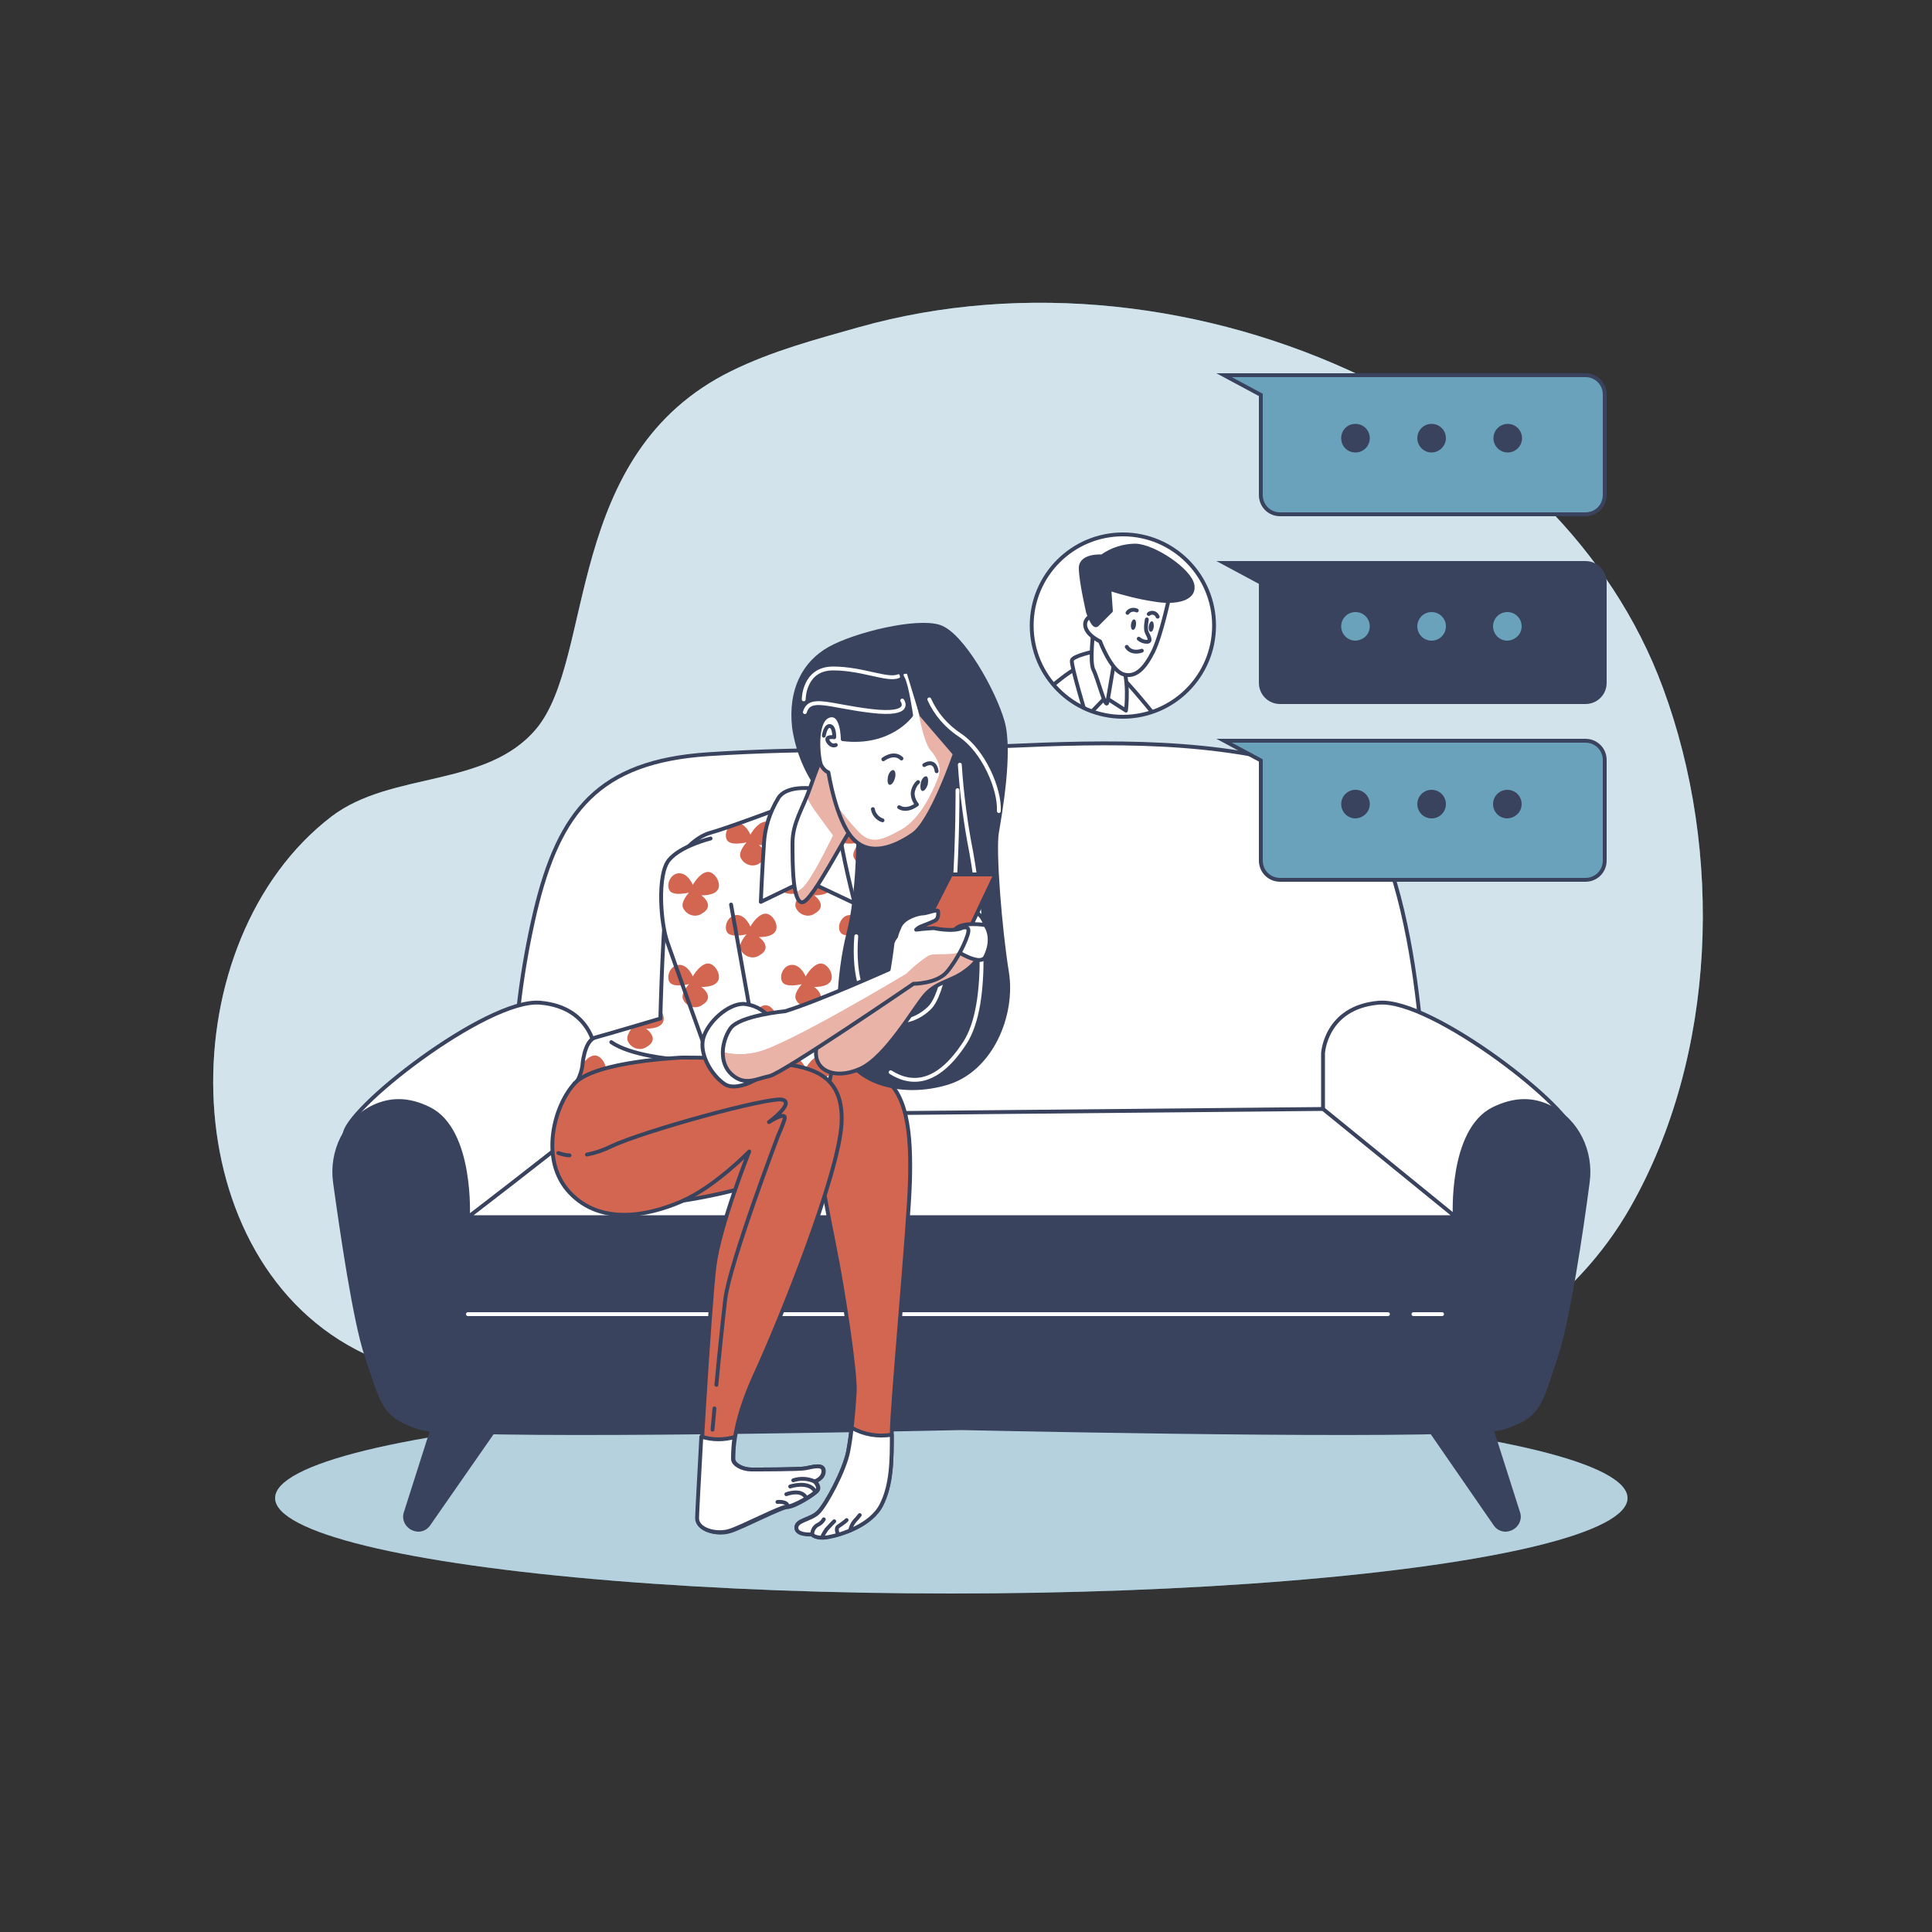 <?xml version="1.0" encoding="utf-8"?>
<!-- Generator: Adobe Illustrator 25.2.0, SVG Export Plug-In . SVG Version: 6.00 Build 0)  -->
<svg version="1.1" id="Warstwa_1" xmlns="http://www.w3.org/2000/svg" xmlns:xlink="http://www.w3.org/1999/xlink" x="0px" y="0px"
	 viewBox="0 0 500 500" style="enable-background:new 0 0 500 500;" xml:space="preserve">
<rect x="0" y="0" width="500" height="500" fill="#333333" stroke="none"/>
<style type="text/css">
	.st0{fill:#6AA2BC;}
	.st1{opacity:0.7;fill:#FFFFFF;enable-background:new    ;}
	.st2{opacity:0.5;fill:#FFFFFF;enable-background:new    ;}
	.st3{fill:#FFFFFF;stroke:#39435E;stroke-linecap:round;stroke-linejoin:round;}
	.st4{fill:#39435E;stroke:#39435E;stroke-linecap:round;stroke-linejoin:round;}
	.st5{fill:none;stroke:#FFFFFF;stroke-linecap:round;stroke-linejoin:round;}
	.st6{fill:#FFFFFF;}
	.st7{clip-path:url(#SVGID_2_);}
	.st8{fill:#39435E;}
	.st9{fill:none;stroke:#39435E;stroke-linecap:round;stroke-linejoin:round;}
	.st10{fill:none;stroke:#39435E;stroke-miterlimit:10;}
	.st11{fill:#6AA2BC;stroke:#39435E;stroke-miterlimit:10;}
	.st12{fill:#39435E;stroke:#39435E;stroke-miterlimit:10;}
	.st13{fill:#D36650;stroke:#39435E;stroke-linecap:round;stroke-linejoin:round;}
	.st14{clip-path:url(#SVGID_4_);}
	.st15{clip-path:url(#SVGID_6_);}
	.st16{fill:none;}
	.st17{fill:#D36650;}
	.st18{clip-path:url(#SVGID_8_);}
	.st19{clip-path:url(#SVGID_10_);}
	.st20{clip-path:url(#SVGID_12_);}
	.st21{clip-path:url(#SVGID_14_);}
	.st22{clip-path:url(#SVGID_16_);}
	.st23{clip-path:url(#SVGID_18_);}
</style>
<g id="freepik--background-simple--inject-805">
	<path class="st0" d="M421.9,312.5c22.5-39.5,24.1-92.2,8.5-134.4c-13.4-36.4-43.2-64.1-77.7-80.6c-40-19.2-87.6-24.9-130.5-12.8
		c-11.3,3.2-22.3,6.1-32.9,11.3c-43.6,21.4-35.2,74.2-50.5,92.6c-12.9,15.4-37.5,10.9-53,22.7c-41.8,32-41.9,112.7,6.4,138
		C143.5,376,366.1,410.5,421.9,312.5z"/>
	<path class="st1" d="M421.9,312.5c22.5-39.5,24.1-92.2,8.5-134.4c-13.4-36.4-43.2-64.1-77.7-80.6c-40-19.2-87.6-24.9-130.5-12.8
		c-11.3,3.2-22.3,6.1-32.9,11.3c-43.6,21.4-35.2,74.2-50.5,92.6c-12.9,15.4-37.5,10.9-53,22.7c-41.8,32-41.9,112.7,6.4,138
		C143.5,376,366.1,410.5,421.9,312.5z"/>
</g>
<g id="freepik--Floor--inject-805">
	<ellipse class="st0" cx="246.2" cy="387.7" rx="175" ry="24.7"/>
	<ellipse class="st2" cx="246.2" cy="387.7" rx="175" ry="24.7"/>
</g>
<g id="freepik--Couch--inject-805">
	<path class="st3" d="M368.6,280.1c0,0-1.9-72.5-27.5-80.6c-26.1-8.3-54.1-7.6-81.2-6.4c-25.5,1.2-51.3,0.4-76.8,2.1
		c-28.1,1.9-38.4,14.7-44.6,40.7c-3.4,14.5-5.3,29.3-5.6,44.2l-6.2,18.8h248.2L368.6,280.1z"/>
	<path class="st3" d="M154.2,288.8v-16.2c0,0-0.6-11.9-14.4-13.1s-51.3,28.1-50.6,34.4s7.5,50.6,11.9,52.5s15.6,10.7,25.6,5.7
		S154.2,288.8,154.2,288.8z"/>
	<path class="st3" d="M342.4,288.8v-16.2c0,0,0.6-11.9,14.4-13.1s51.2,28.1,50.6,34.4s-7.5,50.6-11.9,52.5s-15.6,10.6-25.6,5.6
		S342.4,288.8,342.4,288.8z"/>
	<path class="st3" d="M154.2,288.8c-1,1.1-2.1,2-3.3,2.9c-8.4,6.9-29.8,23.3-29.8,23.3h255.7l-34.4-28L154.2,288.8z"/>
	<polygon class="st4" points="121.1,315.1 121.1,340.9 376.6,340.9 376.8,315.1 	"/>
	<path class="st4" d="M113,366.4l-8,25.1c-0.6,1.7,0.4,3.6,2.2,4.2c0.3,0.1,0.7,0.2,1,0.2l0,0c1.1,0,2.1-0.5,2.7-1.4l19-27.3
		L113,366.4z"/>
	<path class="st4" d="M384.9,366.4l8,25.1c0.6,1.7-0.4,3.6-2.2,4.2c-0.3,0.1-0.7,0.2-1,0.2l0,0c-1.1,0-2.1-0.5-2.7-1.4L368,367
		L384.9,366.4z"/>
	<path class="st4" d="M401,286.5c-4.1-2-8.8-2.3-14.5,0.5c-11.3,5.6-10,28.1-10,28.1v25H121.1v-25c0,0,1.2-22.5-10-28.1
		c-5.6-2.8-10.3-2.5-14.5-0.5c-7.2,3.5-11,11.6-9.9,19.5c1.8,13,5.1,35.6,8.1,44.7c4.4,13.1,4.4,15.6,13.8,18.8
		c8.1,2.7,112.7,0.7,140.2,0.1c27.6,0.6,132.1,2.6,140.2-0.1c9.4-3.1,9.4-5.6,13.8-18.8c3-9.1,6.4-31.7,8.1-44.7
		C412,298.1,408.2,290,401,286.5z"/>
	<line class="st5" x1="365.8" y1="340.1" x2="373.2" y2="340.1"/>
	<line class="st5" x1="121.1" y1="340.1" x2="359.2" y2="340.1"/>
</g>
<g id="freepik--Chat--inject-805">
	<circle class="st6" cx="290.6" cy="161.9" r="23.6"/>
	<g>
		<g>
			<defs>
				<circle id="SVGID_1_" cx="290.6" cy="161.9" r="23.6"/>
			</defs>
			<clipPath id="SVGID_2_">
				<use xlink:href="#SVGID_1_"  style="overflow:visible;"/>
			</clipPath>
			<g class="st7">
				<path class="st3" d="M266.6,182.6c0,0,7.7-7.4,11.9-9.6s9.6,0.2,12.3,2.8s9.8,11.5,9.8,11.5h-36L266.6,182.6z"/>
				<path class="st3" d="M283.2,168.6c0,0-5.5,1.1-5.8,2.3s3.8,14.7,3.8,14.7l4.9-5.1l5.3,3.4c0,0,1.1-8.9-1.5-13
					C288.6,168.6,285.8,167.6,283.2,168.6z"/>
				<path class="st3" d="M283,163c0,0-1.1,8.3,0,10.4s3.2,10.6,3.6,8.3s2.1-12.4,2.1-12.4S287.5,162.4,283,163z"/>
				<path class="st3" d="M302.6,154.5c0,0-2.1,10-4.2,14.2s-4.5,6.8-7.7,5.8s-6-8.5-6-8.5s-2.8-1.3-3.6-3.2s0.2-3.2,2.6-4.1
					s0-4.7,1.1-7.7s8.3-0.6,10.4-0.2S302.6,154.5,302.6,154.5z"/>
				<path class="st8" d="M294,161.7c-0.1,0.8-0.4,1.3-0.8,1.3s-0.6-0.7-0.5-1.4s0.4-1.3,0.8-1.3S294.1,161,294,161.7z"/>
				<path class="st8" d="M298.6,162.2c-0.1,0.8-0.4,1.3-0.8,1.3s-0.6-0.7-0.5-1.4s0.4-1.3,0.8-1.3S298.6,161.4,298.6,162.2z"/>
				<path class="st9" d="M296.8,160.3c0,0-0.5,2.4,0,3.4s1.3,2.4,0,2.4c-0.8,0-1.5-0.3-2.1-0.8"/>
				<path class="st9" d="M295.5,168.4c0,0-2.6,1-3.9-1"/>
				<path class="st9" d="M291.8,158.6c0.5-0.8,1.6-1,2.4-0.6"/>
				<path class="st9" d="M297.3,158.9c0.6-0.5,1.5-0.4,2,0.2c0.1,0.1,0.2,0.3,0.3,0.5"/>
				<path class="st4" d="M287.1,152.4l0.4,5.7l-3.6,3.6c-0.9,0.9-2.3-3.2-2.3-3.2s-1.9-8.1-1.9-11.5s5.5-3,5.5-3
					c2.5-1.8,5.6-2.8,8.7-2.8c4.9,0.2,14,6.4,14.7,10.2s-4.7,4.7-9.8,3.8C294.8,154.6,290.9,153.6,287.1,152.4z"/>
			</g>
		</g>
	</g>
	<circle class="st10" cx="290.6" cy="161.9" r="23.6"/>
	<path class="st11" d="M326.3,97.1h-9.5l9.5,5.1v25.9c0,2.8,2.2,5,5,5h79c2.8,0,5-2.2,5-5v-26c0-2.8-2.2-5-5-5L326.3,97.1z"/>
	<path class="st8" d="M354.5,113.4c0-2-1.6-3.7-3.7-3.7s-3.7,1.6-3.7,3.7s1.6,3.7,3.7,3.7l0,0C352.9,117.1,354.5,115.4,354.5,113.4
		L354.5,113.4z"/>
	<path class="st8" d="M374.2,113.4c0-2-1.6-3.7-3.7-3.7c-2,0-3.7,1.6-3.7,3.7c0,2,1.6,3.7,3.7,3.7
		C372.5,117.1,374.2,115.4,374.2,113.4L374.2,113.4z"/>
	<circle class="st8" cx="390.2" cy="113.4" r="3.7"/>
	<path class="st11" d="M326.3,191.7h-9.5l9.5,5.1v25.9c0,2.8,2.2,5,5,5h79c2.8,0,5-2.2,5-5v-26c0-2.8-2.2-5-5-5H326.3z"/>
	<path class="st8" d="M354.5,208.1c0-2-1.6-3.7-3.7-3.7c-2,0-3.7,1.6-3.7,3.7c0,2,1.6,3.7,3.7,3.7l0,0
		C352.9,211.7,354.5,210.1,354.5,208.1z"/>
	<path class="st8" d="M374.2,208.1c0-2-1.6-3.7-3.7-3.7c-2,0-3.7,1.6-3.7,3.7c0,2,1.6,3.7,3.7,3.7S374.2,210.1,374.2,208.1
		L374.2,208.1z"/>
	<path class="st8" d="M393.8,208.1c0-2-1.6-3.7-3.7-3.7c-2,0-3.7,1.6-3.7,3.7c0,2,1.6,3.7,3.7,3.7
		C392.2,211.7,393.8,210.1,393.8,208.1z"/>
	<path class="st12" d="M326.3,145.7h-9.5l9.5,5.1v25.9c0,2.8,2.2,5,5,5h79c2.8,0,5-2.2,5-5v-26c0-2.8-2.2-5-5-5H326.3z"/>
	<path class="st0" d="M354.5,162.1c0-2-1.6-3.7-3.7-3.7c-2,0-3.7,1.6-3.7,3.7c0,2,1.6,3.7,3.7,3.7l0,0
		C352.9,165.7,354.5,164.1,354.5,162.1z"/>
	<path class="st0" d="M374.2,162.1c0-2-1.6-3.7-3.7-3.7c-2,0-3.7,1.6-3.7,3.7c0,2,1.6,3.7,3.7,3.7S374.2,164.1,374.2,162.1
		L374.2,162.1z"/>
	<path class="st0" d="M393.8,162.1c0-2-1.6-3.7-3.7-3.7c-2,0-3.7,1.6-3.7,3.7c0,2,1.6,3.7,3.7,3.7
		C392.2,165.7,393.8,164.1,393.8,162.1z"/>
</g>
<g id="freepik--Character--inject-805">
	<path class="st13" d="M204.8,276.7c0,0,13-1.7,21.7,1.3s9.3,16.3,9,27.7s-4.7,58.3-4.7,65s0,13.3-2.7,18.7s-10.3,7.7-13.7,8.3
		s-4.3-0.7-4.3-0.7s-4,0.3-4-1.7s3.7-2,5.7-4s6.7-10.7,7.7-15.7c0.9-5.1,1.4-10.2,1.7-15.3c0.3-5-3-26.7-5.3-38s-2.3-13-4.3-21
		S204.5,283.1,204.8,276.7z"/>
	<path class="st3" d="M230.8,371.3c-3.6,0.6-7.2,0-10.4-1.8c-0.2,2.1-0.5,4.2-0.9,6.2c-1,5-5.7,13.7-7.7,15.7s-5.7,2-5.7,4
		s4,1.7,4,1.7s1,1.3,4.3,0.7s11-3,13.7-8.3C230.8,384.2,230.8,377.8,230.8,371.3z"/>
	<path class="st9" d="M210.2,397.1c0-1,0.5-1.9,1.3-2.4c0.7-0.3,1.3-0.8,1.7-1.5"/>
	<path class="st9" d="M212.8,397.7c0.3-0.7,0.7-1.3,1.1-1.9c0.7-0.8,2-2.1,2-2.1"/>
	<path class="st9" d="M216.9,397.1c0,0-0.8-1.6,0.1-2.1c0.7-0.5,1.5-1,2.1-1.6"/>
	<path class="st9" d="M220,396.1c0.2-0.9,0.6-1.8,1.2-2.5c0.5-0.5,0.9-1,1.3-1.5"/>
	<path class="st13" d="M169.8,311.7c0,0,15.7-1.7,27-5.7s17.3-6,19.3-14s-2-14.7-14.3-15.3s-30,0.7-35.3,12.3
		S162.2,307.7,169.8,311.7z"/>
	<path class="st6" d="M202.9,208.8c0,0-14.9,5.6-19,6.7s-9.3,6-10.8,12.7s-2.2,35.4-2.2,35.4s-13.8,4.1-16.8,4.9s-3.4,7.5-3.4,7.5
		c-0.2,1.2-0.6,2.3-1.1,3.4l-0.8,1.1c0,0-2.6-1.1,14.9,2.6s45.8,1.5,45.8,1.5s4.1,0.4,5.2-4.8s2.2-12.7,3.7-14.9s3-4.5,3-11.2
		s4.1-25.7,3.7-32.4s-6.3-11.2-13-12.3S202.9,208.8,202.9,208.8z"/>
	<g>
		<g>
			<defs>
				<path id="SVGID_3_" d="M202.9,208.8c0,0-14.9,5.6-19,6.7s-9.3,6-10.8,12.7s-2.2,35.4-2.2,35.4s-13.8,4.1-16.8,4.9
					s-3.4,7.5-3.4,7.5c-0.2,1.2-0.6,2.3-1.1,3.4l-0.8,1.1c0,0-2.6-1.1,14.9,2.6s45.8,1.5,45.8,1.5s4.1,0.4,5.2-4.8
					s2.2-12.7,3.7-14.9s3-4.5,3-11.2s4.1-25.7,3.7-32.4s-6.3-11.2-13-12.3S202.9,208.8,202.9,208.8z"/>
			</defs>
			<clipPath id="SVGID_4_">
				<use xlink:href="#SVGID_3_"  style="overflow:visible;"/>
			</clipPath>
			<g class="st14">
				<g>
					<g>
						<defs>
							<path id="SVGID_5_" d="M202.9,208.8c0,0-14.9,5.6-19,6.7s-9.3,6-10.8,12.7s-2.2,35.4-2.2,35.4s-13.8,4.1-16.8,4.9
								s-3.4,7.5-3.4,7.5c-0.2,1.2-0.6,2.3-1.1,3.4l-0.8,1.1c0,0-2.6-1.1,14.9,2.6s45.8,1.5,45.8,1.5s4.1,0.4,5.2-4.8
								s2.2-12.7,3.7-14.9s3-4.5,3-11.2s4.1-25.7,3.7-32.4s-6.3-11.2-13-12.3S202.9,208.8,202.9,208.8z"/>
						</defs>
						<clipPath id="SVGID_6_">
							<use xlink:href="#SVGID_5_"  style="overflow:visible;"/>
						</clipPath>
						<g class="st15">
							<rect x="216.2" y="200.7" class="st16" width="29.2" height="23.8"/>
							<rect x="216.2" y="200.7" class="st6" width="29.2" height="23.8"/>
							<path class="st17" d="M223.5,216c0,0-1.2-3-3.5-3s-3.5,3-2.5,4.5s5,0.5,5,0.5s-2.3,2.5-1.5,4c0.8,1.7,2.9,2.5,4.6,1.6
								c0.3-0.2,0.6-0.4,0.9-0.6c2.5-2-0.8-4.3-0.8-4.3s3.3,0.2,4.3-1.5s-1-5-3-4.5S223.5,216,223.5,216z"/>
							<path class="st17" d="M237.8,205.2c0,0-1.2-3-3.5-3s-3.5,3-2.5,4.5s5,0.5,5,0.5s-2.3,2.5-1.5,4c0.8,1.7,2.9,2.5,4.6,1.6
								c0.3-0.2,0.6-0.4,0.9-0.6c2.5-2-0.8-4.3-0.8-4.3s3.3,0.2,4.3-1.5s-1-5-3-4.5S237.8,205.2,237.8,205.2z"/>
							<rect x="216.2" y="224.5" class="st16" width="29.2" height="23.8"/>
							<rect x="216.2" y="224.5" class="st6" width="29.2" height="23.8"/>
							<path class="st17" d="M223.5,239.8c0,0-1.2-3-3.5-3s-3.5,3-2.5,4.5s5,0.5,5,0.5s-2.3,2.5-1.5,4c0.8,1.7,2.9,2.5,4.6,1.6
								c0.3-0.2,0.6-0.4,0.9-0.6c2.5-2-0.8-4.3-0.8-4.3s3.3,0.3,4.3-1.5s-1-5-3-4.5S223.5,239.8,223.5,239.8z"/>
							<path class="st17" d="M237.8,229c0,0-1.2-3-3.5-3s-3.5,3-2.5,4.5s5,0.5,5,0.5s-2.3,2.5-1.5,4c0.8,1.7,2.9,2.5,4.6,1.6
								c0.3-0.2,0.6-0.4,0.9-0.6c2.5-2-0.8-4.3-0.8-4.3s3.3,0.2,4.3-1.5s-1-5-3-4.5S237.8,229,237.8,229z"/>
							<rect x="216.2" y="248.2" class="st16" width="29.2" height="23.7"/>
							<rect x="216.2" y="248.2" class="st6" width="29.2" height="23.7"/>
							<path class="st17" d="M223.5,263.5c0,0-1.2-3-3.5-3s-3.5,3-2.5,4.5s5,0.5,5,0.5s-2.3,2.5-1.5,4c0.8,1.7,2.9,2.5,4.6,1.6
								c0.3-0.2,0.6-0.4,0.9-0.6c2.5-2-0.8-4.3-0.8-4.3s3.3,0.2,4.3-1.5s-1-5-3-4.5S223.5,263.5,223.5,263.5z"/>
							<path class="st17" d="M237.8,252.7c0,0-1.2-3-3.5-3s-3.5,3-2.5,4.5s5,0.5,5,0.5s-2.3,2.5-1.5,4c0.8,1.7,2.9,2.5,4.6,1.6
								c0.3-0.2,0.6-0.4,0.9-0.6c2.5-2-0.8-4.3-0.8-4.3s3.3,0.2,4.3-1.5s-1-5-3-4.5S237.8,252.7,237.8,252.7z"/>
							<rect x="216.2" y="272" class="st16" width="29.2" height="23.8"/>
							<rect x="216.2" y="272" class="st6" width="29.2" height="23.8"/>
							<path class="st17" d="M223.5,287.3c0,0-1.2-3-3.5-3s-3.5,3-2.5,4.5s5,0.5,5,0.5s-2.3,2.5-1.5,4c0.8,1.7,2.9,2.5,4.6,1.6
								c0.3-0.2,0.6-0.4,0.9-0.6c2.5-2-0.8-4.3-0.8-4.3s3.3,0.2,4.3-1.5s-1-5-3-4.5S223.5,287.3,223.5,287.3z"/>
							<path class="st17" d="M237.8,276.5c0,0-1.2-3-3.5-3s-3.5,3-2.5,4.5s5,0.5,5,0.5s-2.3,2.5-1.5,4c0.8,1.7,2.9,2.5,4.6,1.6
								c0.3-0.2,0.6-0.4,0.9-0.6c2.5-2-0.8-4.3-0.8-4.3s3.3,0.2,4.3-1.5s-1-5-3-4.5S237.8,276.5,237.8,276.5z"/>
							<rect x="187" y="200.7" class="st16" width="29.2" height="23.8"/>
							<rect x="187" y="200.7" class="st6" width="29.2" height="23.8"/>
							<path class="st17" d="M194.2,216c0,0-1.2-3-3.5-3s-3.5,3-2.5,4.5s5,0.5,5,0.5s-2.3,2.5-1.5,4c0.8,1.7,2.9,2.5,4.6,1.6
								c0.3-0.2,0.6-0.4,0.9-0.6c2.5-2-0.8-4.3-0.8-4.3s3.3,0.2,4.3-1.5s-1-5-3-4.5S194.2,216,194.2,216z"/>
							<path class="st17" d="M208.5,205.2c0,0-1.2-3-3.5-3s-3.5,3-2.5,4.5s5,0.5,5,0.5s-2.3,2.5-1.5,4c0.8,1.7,2.9,2.5,4.6,1.6
								c0.3-0.2,0.6-0.4,0.9-0.6c2.5-2-0.8-4.3-0.8-4.3s3.3,0.2,4.3-1.5s-1-5-3-4.5S208.5,205.2,208.5,205.2z"/>
							<rect x="187" y="224.5" class="st16" width="29.2" height="23.8"/>
							<rect x="187" y="224.5" class="st6" width="29.2" height="23.8"/>
							<path class="st17" d="M194.2,239.8c0,0-1.2-3-3.5-3s-3.5,3-2.5,4.5s5,0.5,5,0.5s-2.3,2.5-1.5,4c0.8,1.7,2.9,2.5,4.6,1.6
								c0.3-0.2,0.6-0.4,0.9-0.6c2.5-2-0.8-4.3-0.8-4.3s3.3,0.2,4.3-1.5s-1-5-3-4.5S194.2,239.8,194.2,239.8z"/>
							<path class="st17" d="M208.5,229c0,0-1.2-3-3.5-3s-3.5,3-2.5,4.5s5,0.5,5,0.5s-2.3,2.5-1.5,4c0.8,1.7,2.9,2.5,4.6,1.6
								c0.3-0.2,0.6-0.4,0.9-0.6c2.5-2-0.8-4.3-0.8-4.3s3.3,0.2,4.3-1.5s-1-5-3-4.5S208.5,229,208.5,229z"/>
							<rect x="187" y="248.2" class="st16" width="29.2" height="23.7"/>
							<rect x="187" y="248.2" class="st6" width="29.2" height="23.7"/>
							<path class="st17" d="M194.2,263.5c0,0-1.2-3-3.5-3s-3.5,3-2.5,4.5s5,0.5,5,0.5s-2.3,2.5-1.5,4c0.8,1.7,2.9,2.5,4.6,1.6
								c0.3-0.2,0.6-0.4,0.9-0.6c2.5-2-0.8-4.3-0.8-4.3s3.3,0.2,4.3-1.5s-1-5-3-4.5S194.2,263.5,194.2,263.5z"/>
							<path class="st17" d="M208.5,252.7c0,0-1.2-3-3.5-3s-3.5,3-2.5,4.5s5,0.5,5,0.5s-2.3,2.5-1.5,4c0.8,1.7,2.9,2.5,4.6,1.6
								c0.3-0.2,0.6-0.4,0.9-0.6c2.5-2-0.8-4.3-0.8-4.3s3.3,0.2,4.3-1.5s-1-5-3-4.5S208.5,252.7,208.5,252.7z"/>
							<rect x="187" y="272" class="st16" width="29.2" height="23.8"/>
							<rect x="187" y="272" class="st6" width="29.2" height="23.8"/>
							<path class="st17" d="M194.2,287.3c0,0-1.2-3-3.5-3s-3.5,3-2.5,4.5s5,0.5,5,0.5s-2.3,2.5-1.5,4c0.8,1.7,2.9,2.5,4.6,1.6
								c0.3-0.2,0.6-0.4,0.9-0.6c2.5-2-0.8-4.3-0.8-4.3s3.3,0.2,4.3-1.5s-1-5-3-4.5S194.2,287.3,194.2,287.3z"/>
							<path class="st17" d="M208.5,276.5c0,0-1.2-3-3.5-3s-3.5,3-2.5,4.5s5,0.5,5,0.5s-2.3,2.5-1.5,4c0.8,1.7,2.9,2.5,4.6,1.6
								c0.3-0.2,0.6-0.4,0.9-0.6c2.5-2-0.8-4.3-0.8-4.3s3.3,0.2,4.3-1.5s-1-5-3-4.5S208.5,276.5,208.5,276.5z"/>
							<rect x="157.8" y="200.7" class="st16" width="29.2" height="23.8"/>
							<rect x="157.8" y="200.7" class="st6" width="29.2" height="23.8"/>
							<path class="st17" d="M165,216c0,0-1.2-3-3.5-3s-3.5,3-2.5,4.5s5,0.5,5,0.5s-2.3,2.5-1.5,4c0.8,1.7,2.9,2.5,4.6,1.6
								c0.3-0.2,0.6-0.4,0.9-0.6c2.5-2-0.8-4.3-0.8-4.3s3.3,0.2,4.3-1.5s-1-5-3-4.5S165,216,165,216z"/>
							<path class="st17" d="M179.3,205.2c0,0-1.2-3-3.5-3s-3.5,3-2.5,4.5s5,0.5,5,0.5s-2.3,2.5-1.5,4c0.8,1.7,2.9,2.5,4.6,1.6
								c0.3-0.2,0.6-0.4,0.9-0.6c2.5-2-0.8-4.3-0.8-4.3s3.3,0.2,4.3-1.5s-1-5-3-4.5S179.3,205.2,179.3,205.2z"/>
							<rect x="157.8" y="224.5" class="st16" width="29.2" height="23.8"/>
							<rect x="157.8" y="224.5" class="st6" width="29.2" height="23.8"/>
							<path class="st17" d="M165,239.8c0,0-1.2-3-3.5-3s-3.5,3-2.5,4.5s5,0.5,5,0.5s-2.3,2.5-1.5,4c0.8,1.7,2.9,2.5,4.6,1.6
								c0.3-0.2,0.6-0.4,0.9-0.6c2.5-2-0.8-4.3-0.8-4.3s3.3,0.2,4.3-1.5s-1-5-3-4.5S165,239.8,165,239.8z"/>
							<path class="st17" d="M179.3,229c0,0-1.2-3-3.5-3s-3.5,3-2.5,4.5s5,0.5,5,0.5s-2.3,2.5-1.5,4c0.8,1.7,2.9,2.5,4.6,1.6
								c0.3-0.2,0.6-0.4,0.9-0.6c2.5-2-0.8-4.3-0.8-4.3s3.3,0.2,4.3-1.5s-1-5-3-4.5S179.3,229,179.3,229z"/>
							<rect x="157.8" y="248.2" class="st16" width="29.2" height="23.7"/>
							<rect x="157.8" y="248.2" class="st6" width="29.2" height="23.7"/>
							<path class="st17" d="M165,263.5c0,0-1.2-3-3.5-3s-3.5,3-2.5,4.5s5,0.5,5,0.5s-2.3,2.5-1.5,4c0.8,1.7,2.9,2.5,4.6,1.6
								c0.3-0.2,0.6-0.4,0.9-0.6c2.5-2-0.8-4.3-0.8-4.3s3.3,0.2,4.3-1.5s-1-5-3-4.5S165,263.5,165,263.5z"/>
							<path class="st17" d="M179.3,252.7c0,0-1.2-3-3.5-3s-3.5,3-2.5,4.5s5,0.5,5,0.5s-2.3,2.5-1.5,4c0.8,1.7,2.9,2.5,4.6,1.6
								c0.3-0.2,0.6-0.4,0.9-0.6c2.5-2-0.8-4.3-0.8-4.3s3.3,0.2,4.3-1.5s-1-5-3-4.5S179.3,252.7,179.3,252.7z"/>
							<rect x="157.8" y="272" class="st16" width="29.2" height="23.8"/>
							<rect x="157.8" y="272" class="st6" width="29.2" height="23.8"/>
							<path class="st17" d="M165,287.3c0,0-1.2-3-3.5-3s-3.5,3-2.5,4.5s5,0.5,5,0.5s-2.3,2.5-1.5,4c0.8,1.7,2.9,2.5,4.6,1.6
								c0.3-0.2,0.6-0.4,0.9-0.6c2.5-2-0.8-4.3-0.8-4.3s3.3,0.2,4.3-1.5s-1-5-3-4.5S165,287.3,165,287.3z"/>
							<path class="st17" d="M179.3,276.5c0,0-1.2-3-3.5-3s-3.5,3-2.5,4.5s5,0.5,5,0.5s-2.3,2.5-1.5,4c0.8,1.7,2.9,2.5,4.6,1.6
								c0.3-0.2,0.6-0.4,0.9-0.6c2.5-2-0.8-4.3-0.8-4.3s3.3,0.2,4.3-1.5s-1-5-3-4.5S179.3,276.5,179.3,276.5z"/>
							<rect x="128.5" y="200.7" class="st16" width="29.2" height="23.8"/>
							<rect x="128.5" y="200.7" class="st6" width="29.2" height="23.8"/>
							<path class="st17" d="M135.8,216c0,0-1.2-3-3.5-3s-3.5,3-2.5,4.5s5,0.5,5,0.5s-2.3,2.5-1.5,4c0.8,1.7,2.9,2.5,4.6,1.6
								c0.3-0.2,0.6-0.4,0.9-0.6c2.5-2-0.8-4.3-0.8-4.3s3.3,0.2,4.3-1.5s-1-5-3-4.5S135.8,216,135.8,216z"/>
							<path class="st17" d="M150,205.2c0,0-1.2-3-3.5-3s-3.5,3-2.5,4.5s5,0.5,5,0.5s-2.3,2.5-1.5,4c0.8,1.7,2.9,2.5,4.6,1.6
								c0.3-0.2,0.6-0.4,0.9-0.6c2.5-2-0.8-4.3-0.8-4.3s3.3,0.2,4.3-1.5s-1-5-3-4.5S150,205.2,150,205.2z"/>
							<rect x="128.5" y="224.5" class="st16" width="29.2" height="23.8"/>
							<rect x="128.5" y="224.5" class="st6" width="29.2" height="23.8"/>
							<path class="st17" d="M135.8,239.8c0,0-1.2-3-3.5-3s-3.5,3-2.5,4.5s5,0.5,5,0.5s-2.3,2.5-1.5,4c0.8,1.7,2.9,2.5,4.6,1.6
								c0.3-0.2,0.6-0.4,0.9-0.6c2.5-2-0.8-4.3-0.8-4.3s3.3,0.2,4.3-1.5s-1-5-3-4.5S135.8,239.8,135.8,239.8z"/>
							<path class="st17" d="M150,229c0,0-1.2-3-3.5-3s-3.5,3-2.5,4.5s5,0.5,5,0.5s-2.3,2.5-1.5,4c0.8,1.7,2.9,2.5,4.6,1.6
								c0.3-0.2,0.6-0.4,0.9-0.6c2.5-2-0.8-4.3-0.8-4.3s3.3,0.2,4.3-1.5s-1-5-3-4.5S150,229,150,229z"/>
							<rect x="128.5" y="248.2" class="st16" width="29.2" height="23.7"/>
							<rect x="128.5" y="248.2" class="st6" width="29.2" height="23.7"/>
							<path class="st17" d="M135.8,263.5c0,0-1.2-3-3.5-3s-3.5,3-2.5,4.5s5,0.5,5,0.5s-2.3,2.5-1.5,4c0.8,1.7,2.9,2.5,4.6,1.6
								c0.3-0.2,0.6-0.4,0.9-0.6c2.5-2-0.8-4.3-0.8-4.3s3.3,0.2,4.3-1.5s-1-5-3-4.5S135.8,263.5,135.8,263.5z"/>
							<path class="st17" d="M150,252.7c0,0-1.2-3-3.5-3s-3.5,3-2.5,4.5s5,0.5,5,0.5s-2.3,2.5-1.5,4c0.8,1.7,2.9,2.5,4.6,1.6
								c0.3-0.2,0.6-0.4,0.9-0.6c2.5-2-0.8-4.3-0.8-4.3s3.3,0.2,4.3-1.5s-1-5-3-4.5S150,252.7,150,252.7z"/>
							<rect x="128.5" y="272" class="st16" width="29.2" height="23.8"/>
							<rect x="128.5" y="272" class="st6" width="29.2" height="23.8"/>
							<path class="st17" d="M135.8,287.3c0,0-1.2-3-3.5-3s-3.5,3-2.5,4.5s5,0.5,5,0.5s-2.3,2.5-1.5,4c0.8,1.7,2.9,2.5,4.6,1.6
								c0.3-0.2,0.6-0.4,0.9-0.6c2.5-2-0.8-4.3-0.8-4.3s3.3,0.2,4.3-1.5s-1-5-3-4.5S135.8,287.3,135.8,287.3z"/>
							<path class="st17" d="M150,276.5c0,0-1.2-3-3.5-3s-3.5,3-2.5,4.5s5,0.5,5,0.5s-2.3,2.5-1.5,4c0.8,1.7,2.9,2.5,4.6,1.6
								c0.3-0.2,0.6-0.4,0.9-0.6c2.5-2-0.8-4.3-0.8-4.3s3.3,0.2,4.3-1.5s-1-5-3-4.5S150,276.5,150,276.5z"/>
						</g>
					</g>
				</g>
			</g>
		</g>
	</g>
	<path class="st9" d="M202.9,208.8c0,0-14.9,5.6-19,6.7s-9.3,6-10.8,12.7s-2.2,35.4-2.2,35.4s-13.8,4.1-16.8,4.9s-3.4,7.5-3.4,7.5
		c-0.2,1.2-0.6,2.3-1.1,3.4l-0.8,1.1c0,0-2.6-1.1,14.9,2.6s45.8,1.5,45.8,1.5s4.1,0.4,5.2-4.8s2.2-12.7,3.7-14.9s3-4.5,3-11.2
		s4.1-25.7,3.7-32.4s-6.3-11.2-13-12.3S202.9,208.8,202.9,208.8z"/>
	<path class="st9" d="M174.2,274.1c0,0-11.1-0.9-16-4.4"/>
	<path class="st3" d="M209.6,204c0,0-6.3-0.7-8.2,2.6c-2.2,3.6-3.5,7.7-3.7,11.9c-0.4,5.6-0.8,14.9-0.8,14.9l11.6-5.6l12.7,6
		c0,0-3.4-13-4.1-19.8S213.7,203.2,209.6,204z"/>
	<path class="st4" d="M212.6,205.1c-3.8-4.9-6.2-10.7-7.1-16.8c-1.1-9.7,2.6-16.8,9.3-20.5s22.4-7.5,28.3-5.6s14.2,16.8,16.4,24.6
		s-0.7,23.9-1.5,28.7s0.8,25,2.6,36.1s-4.1,25.3-15.6,28.7s-23.5,0-26.5-8.2c-2.2-6-1.5-20.5,1.1-30.6s2.6-25.3,2.6-29.8
		S212.6,205.1,212.6,205.1z"/>
	<path class="st5" d="M233.5,181.3c0,0,3,4-8,2.7s-15.9-4-17.2,0.3"/>
	<path class="st5" d="M208,181c0,0,0-8,7.6-8s14.1,3.2,16.9,2"/>
	<path class="st5" d="M240.5,181c1.7,3.8,4.5,7,8,9.3c6,4,10.3,13.9,10,19.6"/>
	<path class="st5" d="M248.4,197.9c0.5,7.7,1.5,15.3,3,22.9c2.6,14.9,5,38.8-1.7,49.1s-13.3,11.3-19.2,7.6"/>
	<path class="st5" d="M247.8,204.5c0,0,0.3,49.1-7.3,56.4s-20.6,3.6-18.9-18.6"/>
	<path class="st6" d="M213.3,194.3c0,0-1.9,4.5-3.7,9.7s-4.5,8.9-4.5,14.2s0,15.6,2.6,15.3s11.6-18.3,12.7-19s-3.7-9.7-3.7-14.2
		C216.8,197.8,215.5,195.4,213.3,194.3z"/>
	<g>
		<g>
			<defs>
				<path id="SVGID_7_" d="M213.3,194.3c0,0-1.9,4.5-3.7,9.7s-4.5,8.9-4.5,14.2s0,15.6,2.6,15.3s11.6-18.3,12.7-19
					s-3.7-9.7-3.7-14.2C216.8,197.8,215.5,195.4,213.3,194.3z"/>
			</defs>
			<clipPath id="SVGID_8_">
				<use xlink:href="#SVGID_7_"  style="overflow:visible;"/>
			</clipPath>
			<g class="st18">
				<path class="st17" d="M216.6,200.2c0.1-2.5-1.2-4.8-3.4-6c0,0-1.9,4.5-3.7,9.7c-0.3,0.7-0.5,1.4-0.8,2.1c0.7,1.5,1.6,3,2.6,4.3
					l4.3,5.9c0,0-4.4,9.3-7.1,12.7c-0.7,0.9-1.6,1.6-2.6,2.1c0.4,1.5,0.9,2.4,1.8,2.3c2.6-0.4,11.6-18.3,12.7-19
					S216.6,204.7,216.6,200.2z"/>
				<path class="st2" d="M216.6,200.2c0.1-2.5-1.2-4.8-3.4-6c0,0-1.9,4.5-3.7,9.7c-0.3,0.7-0.5,1.4-0.8,2.1c0.7,1.5,1.6,3,2.6,4.3
					l4.3,5.9c0,0-4.4,9.3-7.1,12.7c-0.7,0.9-1.6,1.6-2.6,2.1c0.4,1.5,0.9,2.4,1.8,2.3c2.6-0.4,11.6-18.3,12.7-19
					S216.6,204.7,216.6,200.2z"/>
			</g>
		</g>
	</g>
	<path class="st9" d="M213.3,194.3c0,0-1.9,4.5-3.7,9.7s-4.5,8.9-4.5,14.2s0,15.6,2.6,15.3s11.6-18.3,12.7-19s-3.7-9.7-3.7-14.2
		C216.8,197.8,215.5,195.4,213.3,194.3z"/>
	<path class="st13" d="M176.5,273.7c0,0-22.3,0.9-27.7,6.6s-9.3,20-1.3,28.4s20,6,28.7,2.3s17.7-13,17.7-13s-7.7,19.3-9,29.7
		s-4.3,62.3-4.3,65.3s5,4.3,8.3,3.3s13.3-6.3,15-6.3s7-3.3,7.7-4.3s-0.7-2.3-0.7-2.3s2.3-0.7,2.3-2.7s-3-1-4.7-0.7s-11.7,0.3-14,0.3
		s-4.7-1.3-4.7-2.7s-0.3-9,5.7-22s21.7-51.7,22.3-65s-8.7-14.7-19-15.7S184.8,273.7,176.5,273.7z"/>
	<path class="st9" d="M184.9,364.5l-0.5,5.5"/>
	<path class="st9" d="M151.9,298.8c2.1-0.4,4.2-1.1,6.2-2.1c8.4-4,41.2-13,44.4-12.1s-3.5,5.8-3.5,5.8s4.9-3.2,4-0.6
		c-0.5,1.5-1.1,2.9-1.7,4.3c0,0-12.4,32.6-13.6,42.1c-0.6,5.1-1.6,14.6-2.3,22.2"/>
	<path class="st9" d="M144.5,298.4c0.9,0.3,1.9,0.6,2.9,0.6"/>
	<path class="st3" d="M211.5,385.7c0.7-1-0.7-2.3-0.7-2.3s2.3-0.7,2.3-2.7s-3-1-4.7-0.7s-11.7,0.3-14,0.3s-4.7-1.3-4.7-2.7
		c0-1.9,0.1-3.8,0.4-5.7c-2.8,0.8-5.8,0.8-8.6-0.1c-0.6,11-1.1,20-1.1,21.1c0,3,5,4.3,8.3,3.3s13.3-6.3,15-6.3
		S210.8,386.7,211.5,385.7z"/>
	<path class="st9" d="M210.8,383.4c-1.7-0.8-3.7-0.9-5.5-0.3"/>
	<path class="st9" d="M204.5,384.7c0,0,4.8-1.6,6.5,1.3"/>
	<path class="st9" d="M203.5,386.7c0,0,3.6-1.4,5,0.7"/>
	<path class="st9" d="M201.2,388.7c0,0,2.7-0.3,2.7,1.3"/>
	<path class="st6" d="M218.1,191.3c0,0,0-7.4-3.7-6s-2.6,11.2-1.9,12.7c0.4,0.8,1,1.5,1.9,1.9c0,0,1.9,12.3,6.3,17.1
		s10.8,2.2,15.6-1.1s10.8-20.8,10.8-20.8l-8.6-10l-3.4-11.2c0,0-2.6-0.4-1.5,1.5s2.2,9.7,2.2,9.7S230.4,192.8,218.1,191.3z"/>
	<g>
		<g>
			<defs>
				<path id="SVGID_9_" d="M218.1,191.3c0,0,0-7.4-3.7-6s-2.6,11.2-1.9,12.7c0.4,0.8,1,1.5,1.9,1.9c0,0,1.9,12.3,6.3,17.1
					s10.8,2.2,15.6-1.1s10.8-20.8,10.8-20.8l-8.6-10l-3.4-11.2c0,0-2.6-0.4-1.5,1.5s2.2,9.7,2.2,9.7S230.4,192.8,218.1,191.3z"/>
			</defs>
			<clipPath id="SVGID_10_">
				<use xlink:href="#SVGID_9_"  style="overflow:visible;"/>
			</clipPath>
			<g class="st19">
				<path class="st17" d="M238.6,185l-1.3-4.4l-0.1,1c0,0,1.6,10.2,3.6,12.5s3,4.6,2,7.2s-4.3,10.5-9.5,13.4s-7.9,3.9-11.1,0.6
					c-2-2.1-3.9-4.4-5.7-6.8c1,3.2,2.4,6.5,4.3,8.5c4.5,4.9,10.8,2.2,15.6-1.1s10.8-21,10.8-21L238.6,185z"/>
				<path class="st2" d="M238.6,185l-1.3-4.4l-0.1,1c0,0,1.6,10.2,3.6,12.5s3,4.6,2,7.2s-4.3,10.5-9.5,13.4s-7.9,3.9-11.1,0.6
					c-2-2.1-3.9-4.4-5.7-6.8c1,3.2,2.4,6.5,4.3,8.5c4.5,4.9,10.8,2.2,15.6-1.1s10.8-21,10.8-21L238.6,185z"/>
			</g>
		</g>
	</g>
	<path class="st9" d="M218.1,191.3c0,0,0-7.4-3.7-6s-2.6,11.2-1.9,12.7c0.4,0.8,1,1.5,1.9,1.9c0,0,1.9,12.3,6.3,17.1
		s10.8,2.2,15.6-1.1s10.8-20.8,10.8-20.8l-8.6-10l-3.4-11.2c0,0-2.6-0.4-1.5,1.5s2.2,9.7,2.2,9.7S230.4,192.8,218.1,191.3z"/>
	<path class="st8" d="M231.6,201.4c-0.3,1.1-0.9,1.8-1.4,1.7s-0.6-1.1-0.4-2.1s0.9-1.8,1.4-1.7S231.9,200.4,231.6,201.4z"/>
	<path class="st8" d="M240.1,203c-0.3,1-0.9,1.8-1.4,1.7s-0.6-1.1-0.4-2.1s0.9-1.8,1.4-1.7S240.3,202,240.1,203z"/>
	<path class="st9" d="M228.6,196.5c0,0,2.7-2.1,4.7-0.2"/>
	<path class="st9" d="M239.2,198c0,0,2.7-1.8,3.2,1.6"/>
	<path class="st9" d="M237.6,202.4c-0.8,0.7-1.3,1.8-1.4,2.9c0,1,0.4,2.1,1.1,2.9c0,0-2.5,2-4.6,0.7"/>
	<path class="st9" d="M225.9,209.4c0.2,1.3,1.2,2.5,2.5,2.9"/>
	<path class="st9" d="M213.2,190.4c0,0,0.4-2.7,1.6-2.5s1.1,2.9,1.1,2.9s-2.5-0.4-1.6,1.1s2,0.9,2,0.9"/>
	<path class="st6" d="M183.9,217c0,0-7.8,1.9-10.8,5.6s-2.2,16-0.4,21.2s10.1,28.3,10.1,28.3l11.6-8.9l-5.2-29.1"/>
	<g>
		<g>
			<defs>
				<path id="SVGID_11_" d="M183.9,217c0,0-7.8,1.9-10.8,5.6s-2.2,16-0.4,21.2s10.1,28.3,10.1,28.3l11.6-8.9l-5.2-29.1"/>
			</defs>
			<clipPath id="SVGID_12_">
				<use xlink:href="#SVGID_11_"  style="overflow:visible;"/>
			</clipPath>
			<g class="st20">
				<g>
					<g>
						<defs>
							<path id="SVGID_13_" d="M183.9,217c0,0-7.8,1.9-10.8,5.6s-2.2,16-0.4,21.2s10.1,28.3,10.1,28.3l11.6-8.9l-5.2-29.1"/>
						</defs>
						<clipPath id="SVGID_14_">
							<use xlink:href="#SVGID_13_"  style="overflow:visible;"/>
						</clipPath>
						<g class="st21">
							<rect x="187" y="200.7" class="st16" width="29.2" height="23.8"/>
							<rect x="187" y="200.7" class="st6" width="29.2" height="23.8"/>
							<path class="st17" d="M194.2,216c0,0-1.2-3-3.5-3s-3.5,3-2.5,4.5s5,0.5,5,0.5s-2.3,2.5-1.5,4c0.8,1.7,2.9,2.5,4.6,1.6
								c0.3-0.2,0.6-0.4,0.9-0.6c2.5-2-0.8-4.3-0.8-4.3s3.3,0.2,4.3-1.5s-1-5-3-4.5S194.2,216,194.2,216z"/>
							<path class="st17" d="M208.5,205.2c0,0-1.2-3-3.5-3s-3.5,3-2.5,4.5s5,0.5,5,0.5s-2.3,2.5-1.5,4c0.8,1.7,2.9,2.5,4.6,1.6
								c0.3-0.2,0.6-0.4,0.9-0.6c2.5-2-0.8-4.3-0.8-4.3s3.3,0.2,4.3-1.5s-1-5-3-4.5S208.5,205.2,208.5,205.2z"/>
							<rect x="187" y="224.5" class="st16" width="29.2" height="23.8"/>
							<rect x="187" y="224.5" class="st6" width="29.2" height="23.8"/>
							<path class="st17" d="M194.2,239.8c0,0-1.2-3-3.5-3s-3.5,3-2.5,4.5s5,0.5,5,0.5s-2.3,2.5-1.5,4c0.8,1.7,2.9,2.5,4.6,1.6
								c0.3-0.2,0.6-0.4,0.9-0.6c2.5-2-0.8-4.3-0.8-4.3s3.3,0.2,4.3-1.5s-1-5-3-4.5S194.2,239.8,194.2,239.8z"/>
							<path class="st17" d="M208.5,229c0,0-1.2-3-3.5-3s-3.5,3-2.5,4.5s5,0.5,5,0.5s-2.3,2.5-1.5,4c0.8,1.7,2.9,2.5,4.6,1.6
								c0.3-0.2,0.6-0.4,0.9-0.6c2.5-2-0.8-4.3-0.8-4.3s3.3,0.2,4.3-1.5s-1-5-3-4.5S208.5,229,208.5,229z"/>
							<rect x="187" y="248.2" class="st16" width="29.2" height="23.7"/>
							<rect x="187" y="248.2" class="st6" width="29.2" height="23.7"/>
							<path class="st17" d="M194.2,263.5c0,0-1.2-3-3.5-3s-3.5,3-2.5,4.5s5,0.5,5,0.5s-2.3,2.5-1.5,4c0.8,1.7,2.9,2.5,4.6,1.6
								c0.3-0.2,0.6-0.4,0.9-0.6c2.5-2-0.8-4.3-0.8-4.3s3.3,0.2,4.3-1.5s-1-5-3-4.5S194.2,263.5,194.2,263.5z"/>
							<path class="st17" d="M208.5,252.7c0,0-1.2-3-3.5-3s-3.5,3-2.5,4.5s5,0.5,5,0.5s-2.3,2.5-1.5,4c0.8,1.7,2.9,2.5,4.6,1.6
								c0.3-0.2,0.6-0.4,0.9-0.6c2.5-2-0.8-4.3-0.8-4.3s3.3,0.2,4.3-1.5s-1-5-3-4.5S208.5,252.7,208.5,252.7z"/>
							<rect x="187" y="272" class="st16" width="29.2" height="23.8"/>
							<rect x="187" y="272" class="st6" width="29.2" height="23.8"/>
							<path class="st17" d="M194.2,287.3c0,0-1.2-3-3.5-3s-3.5,3-2.5,4.5s5,0.5,5,0.5s-2.3,2.5-1.5,4c0.8,1.7,2.9,2.5,4.6,1.6
								c0.3-0.2,0.6-0.4,0.9-0.6c2.5-2-0.8-4.3-0.8-4.3s3.3,0.2,4.3-1.5s-1-5-3-4.5S194.2,287.3,194.2,287.3z"/>
							<path class="st17" d="M208.5,276.5c0,0-1.2-3-3.5-3s-3.5,3-2.5,4.5s5,0.5,5,0.5s-2.3,2.5-1.5,4c0.8,1.7,2.9,2.5,4.6,1.6
								c0.3-0.2,0.6-0.4,0.9-0.6c2.5-2-0.8-4.3-0.8-4.3s3.3,0.2,4.3-1.5s-1-5-3-4.5S208.5,276.5,208.5,276.5z"/>
							<rect x="157.8" y="200.7" class="st16" width="29.2" height="23.8"/>
							<rect x="157.8" y="200.7" class="st6" width="29.2" height="23.8"/>
							<path class="st17" d="M165,216c0,0-1.2-3-3.5-3s-3.5,3-2.5,4.5s5,0.5,5,0.5s-2.3,2.5-1.5,4c0.8,1.7,2.9,2.5,4.6,1.6
								c0.3-0.2,0.6-0.4,0.9-0.6c2.5-2-0.8-4.3-0.8-4.3s3.3,0.2,4.3-1.5s-1-5-3-4.5S165,216,165,216z"/>
							<path class="st17" d="M179.3,205.2c0,0-1.2-3-3.5-3s-3.5,3-2.5,4.5s5,0.5,5,0.5s-2.3,2.5-1.5,4c0.8,1.7,2.9,2.5,4.6,1.6
								c0.3-0.2,0.6-0.4,0.9-0.6c2.5-2-0.8-4.3-0.8-4.3s3.3,0.2,4.3-1.5s-1-5-3-4.5S179.3,205.2,179.3,205.2z"/>
							<rect x="157.8" y="224.5" class="st16" width="29.2" height="23.8"/>
							<rect x="157.8" y="224.5" class="st6" width="29.2" height="23.8"/>
							<path class="st17" d="M165,239.8c0,0-1.2-3-3.5-3s-3.5,3-2.5,4.5s5,0.5,5,0.5s-2.3,2.5-1.5,4c0.8,1.7,2.9,2.5,4.6,1.6
								c0.3-0.2,0.6-0.4,0.9-0.6c2.5-2-0.8-4.3-0.8-4.3s3.3,0.2,4.3-1.5s-1-5-3-4.5S165,239.8,165,239.8z"/>
							<path class="st17" d="M179.3,229c0,0-1.2-3-3.5-3s-3.5,3-2.5,4.5s5,0.5,5,0.5s-2.3,2.5-1.5,4c0.8,1.7,2.9,2.5,4.6,1.6
								c0.3-0.2,0.6-0.4,0.9-0.6c2.5-2-0.8-4.3-0.8-4.3s3.3,0.2,4.3-1.5s-1-5-3-4.5S179.3,229,179.3,229z"/>
							<rect x="157.8" y="248.2" class="st16" width="29.2" height="23.7"/>
							<rect x="157.8" y="248.2" class="st6" width="29.2" height="23.7"/>
							<path class="st17" d="M165,263.5c0,0-1.2-3-3.5-3s-3.5,3-2.5,4.5s5,0.5,5,0.5s-2.3,2.5-1.5,4c0.8,1.7,2.9,2.5,4.6,1.6
								c0.3-0.2,0.6-0.4,0.9-0.6c2.5-2-0.8-4.3-0.8-4.3s3.3,0.2,4.3-1.5s-1-5-3-4.5S165,263.5,165,263.5z"/>
							<path class="st17" d="M179.3,252.7c0,0-1.2-3-3.5-3s-3.5,3-2.5,4.5s5,0.5,5,0.5s-2.3,2.5-1.5,4c0.8,1.7,2.9,2.5,4.6,1.6
								c0.3-0.2,0.6-0.4,0.9-0.6c2.5-2-0.8-4.3-0.8-4.3s3.3,0.2,4.3-1.5s-1-5-3-4.5S179.3,252.7,179.3,252.7z"/>
							<rect x="157.8" y="272" class="st16" width="29.2" height="23.8"/>
							<rect x="157.8" y="272" class="st6" width="29.2" height="23.8"/>
							<path class="st17" d="M165,287.3c0,0-1.2-3-3.5-3s-3.5,3-2.5,4.5s5,0.5,5,0.5s-2.3,2.5-1.5,4c0.8,1.7,2.9,2.5,4.6,1.6
								c0.3-0.2,0.6-0.4,0.9-0.6c2.5-2-0.8-4.3-0.8-4.3s3.3,0.2,4.3-1.5s-1-5-3-4.5S165,287.3,165,287.3z"/>
							<path class="st17" d="M179.3,276.5c0,0-1.2-3-3.5-3s-3.5,3-2.5,4.5s5,0.5,5,0.5s-2.3,2.5-1.5,4c0.8,1.7,2.9,2.5,4.6,1.6
								c0.3-0.2,0.6-0.4,0.9-0.6c2.5-2-0.8-4.3-0.8-4.3s3.3,0.2,4.3-1.5s-1-5-3-4.5S179.3,276.5,179.3,276.5z"/>
						</g>
					</g>
				</g>
			</g>
		</g>
	</g>
	<path class="st9" d="M183.9,217c0,0-7.8,1.9-10.8,5.6s-2.2,16-0.4,21.2s10.1,28.3,10.1,28.3l11.6-8.9l-5.2-29.1"/>
	<path class="st3" d="M199.1,263.2c-1.7-2-4.1-3.2-6.7-3.4c-4.1,0-9.3,4.8-10.4,8.9s2.2,9.7,5.6,11.9s11.9-2.2,13.8-7.1
		S199.1,263.2,199.1,263.2z"/>
	<path class="st17" d="M254.3,246.1c-1.1,2.1-2.6,3.9-4.5,5.2c-3.4,2.6-7.3,2.8-10.3,6.1c-3,3.4-10.2,16.2-16.9,19.2
		s-12.7,0.4-11.2-6s20.5-16.4,25.3-19.8s11.9-7.8,14.5-7.4C252.8,243.6,254,244.6,254.3,246.1z"/>
	<g>
		<g>
			<defs>
				<path id="SVGID_15_" d="M254.3,246.1c-1.1,2.1-2.6,3.9-4.5,5.2c-3.4,2.6-7.3,2.8-10.3,6.1c-3,3.4-10.2,16.2-16.9,19.2
					s-12.7,0.4-11.2-6s20.5-16.4,25.3-19.8s11.9-7.8,14.5-7.4C252.8,243.6,254,244.6,254.3,246.1z"/>
			</defs>
			<clipPath id="SVGID_16_">
				<use xlink:href="#SVGID_15_"  style="overflow:visible;"/>
			</clipPath>
			<g class="st22">
				<path class="st2" d="M254.3,246.1c-1.1,2.1-2.6,3.9-4.5,5.2c-3.4,2.6-7.3,2.8-10.3,6.1c-3,3.4-10.2,16.2-16.9,19.2
					s-12.7,0.4-11.2-6s20.5-16.4,25.3-19.8s11.9-7.8,14.5-7.4C252.8,243.6,254,244.6,254.3,246.1z"/>
			</g>
		</g>
	</g>
	<path class="st9" d="M254.3,246.1c-1.1,2.1-2.6,3.9-4.5,5.2c-3.4,2.6-7.3,2.8-10.3,6.1c-3,3.4-10.2,16.2-16.9,19.2
		s-12.7,0.4-11.2-6s20.5-16.4,25.3-19.8s11.9-7.8,14.5-7.4C252.8,243.6,254,244.6,254.3,246.1z"/>
	<path class="st3" d="M255,239.4c0,0-0.6-2.6-2.7-3.4s-4.2,0.4-3.8,1.7s3.2,1,3.8,2.3c0.3,0.7,0.5,1.4,0.6,2.1c1,0.2,2-0.4,2.3-1.4
		C255.2,240.2,255.2,239.8,255,239.4z"/>
	<polygon class="st13" points="234.5,249.1 246.1,226.3 257.6,226.3 247.9,246.8 	"/>
	<path class="st3" d="M255,239.4c0,0-6-1-7.8,1.1c-0.9,1.3-1.5,2.7-1.8,4.2c0,0,8.1,5.9,9.6,2.9C256.5,244.6,256.5,241.6,255,239.4z
		"/>
	<path class="st6" d="M249.1,240.1c-2.4,1.2-7.4,0.1-7.4,0.1s-2.3,0.1-4.6,0.4c0.4-0.4,0.9-0.7,1.4-0.9c0,0,2.4-0.9,3.4-1.4
		s0.9-1.6,0.9-2.4s-2.9,0.5-4,0.5s-4.8,1-5.9,3.3c-0.4,0.9-0.8,1.8-1,2.7c-0.4,0.5-0.7,1-0.9,1.6c-0.3,2.7-1,6.9-1,6.9
		s-18.3,8.2-26.8,10.8c0,0-11.9,1.1-14.2,4.5s-3,8.9,0.4,11.9s6.3,1.1,9.7,0.4s37.3-23.9,37.3-23.9s6,0,8.6-3s5.2-8.2,5.6-10.4
		C250.8,239.9,250,239.9,249.1,240.1z"/>
	<g>
		<g>
			<defs>
				<path id="SVGID_17_" d="M249.1,240.1c-2.4,1.2-7.4,0.1-7.4,0.1s-2.3,0.1-4.6,0.4c0.4-0.4,0.9-0.7,1.4-0.9c0,0,2.4-0.9,3.4-1.4
					s0.9-1.6,0.9-2.4s-2.9,0.5-4,0.5s-4.8,1-5.9,3.3c-0.4,0.9-0.8,1.8-1,2.7c-0.4,0.5-0.7,1-0.9,1.6c-0.3,2.7-1,6.9-1,6.9
					s-18.3,8.2-26.8,10.8c0,0-11.9,1.1-14.2,4.5s-3,8.9,0.4,11.9s6.3,1.1,9.7,0.4s37.3-23.9,37.3-23.9s6,0,8.6-3s5.2-8.2,5.6-10.4
					C250.8,239.9,250,239.9,249.1,240.1z"/>
			</defs>
			<clipPath id="SVGID_18_">
				<use xlink:href="#SVGID_17_"  style="overflow:visible;"/>
			</clipPath>
			<g class="st23">
				<path class="st17" d="M240.2,247.4c-2,1.3-3.9,2.9-5.6,4.6c0,0-31.1,18.7-38.7,20.3c-2.9,0.7-5.9,0.7-8.8,0
					c-0.2,2.2,0.7,4.3,2.3,5.9c3.4,3,6.3,1.1,9.7,0.4s37.3-23.9,37.3-23.9s6,0,8.6-3c1.4-1.6,2.6-3.4,3.5-5.3
					C245.7,247.5,241.8,246.5,240.2,247.4z"/>
				<path class="st2" d="M240.2,247.4c-2,1.3-3.9,2.9-5.6,4.6c0,0-31.1,18.7-38.7,20.3c-2.9,0.7-5.9,0.7-8.8,0
					c-0.2,2.2,0.7,4.3,2.3,5.9c3.4,3,6.3,1.1,9.7,0.4s37.3-23.9,37.3-23.9s6,0,8.6-3c1.4-1.6,2.6-3.4,3.5-5.3
					C245.7,247.5,241.8,246.5,240.2,247.4z"/>
			</g>
		</g>
	</g>
	<path class="st9" d="M249.1,240.1c-2.4,1.2-7.4,0.1-7.4,0.1s-2.3,0.1-4.6,0.4c0.4-0.4,0.9-0.7,1.4-0.9c0,0,2.4-0.9,3.4-1.4
		s0.9-1.6,0.9-2.4s-2.9,0.5-4,0.5s-4.8,1-5.9,3.3c-0.4,0.9-0.8,1.8-1,2.7c-0.4,0.5-0.7,1-0.9,1.6c-0.3,2.7-1,6.9-1,6.9
		s-18.3,8.2-26.8,10.8c0,0-11.9,1.1-14.2,4.5s-3,8.9,0.4,11.9s6.3,1.1,9.7,0.4s37.3-23.9,37.3-23.9s6,0,8.6-3s5.2-8.2,5.6-10.4
		C250.8,239.9,250,239.9,249.1,240.1z"/>
</g>
</svg>
